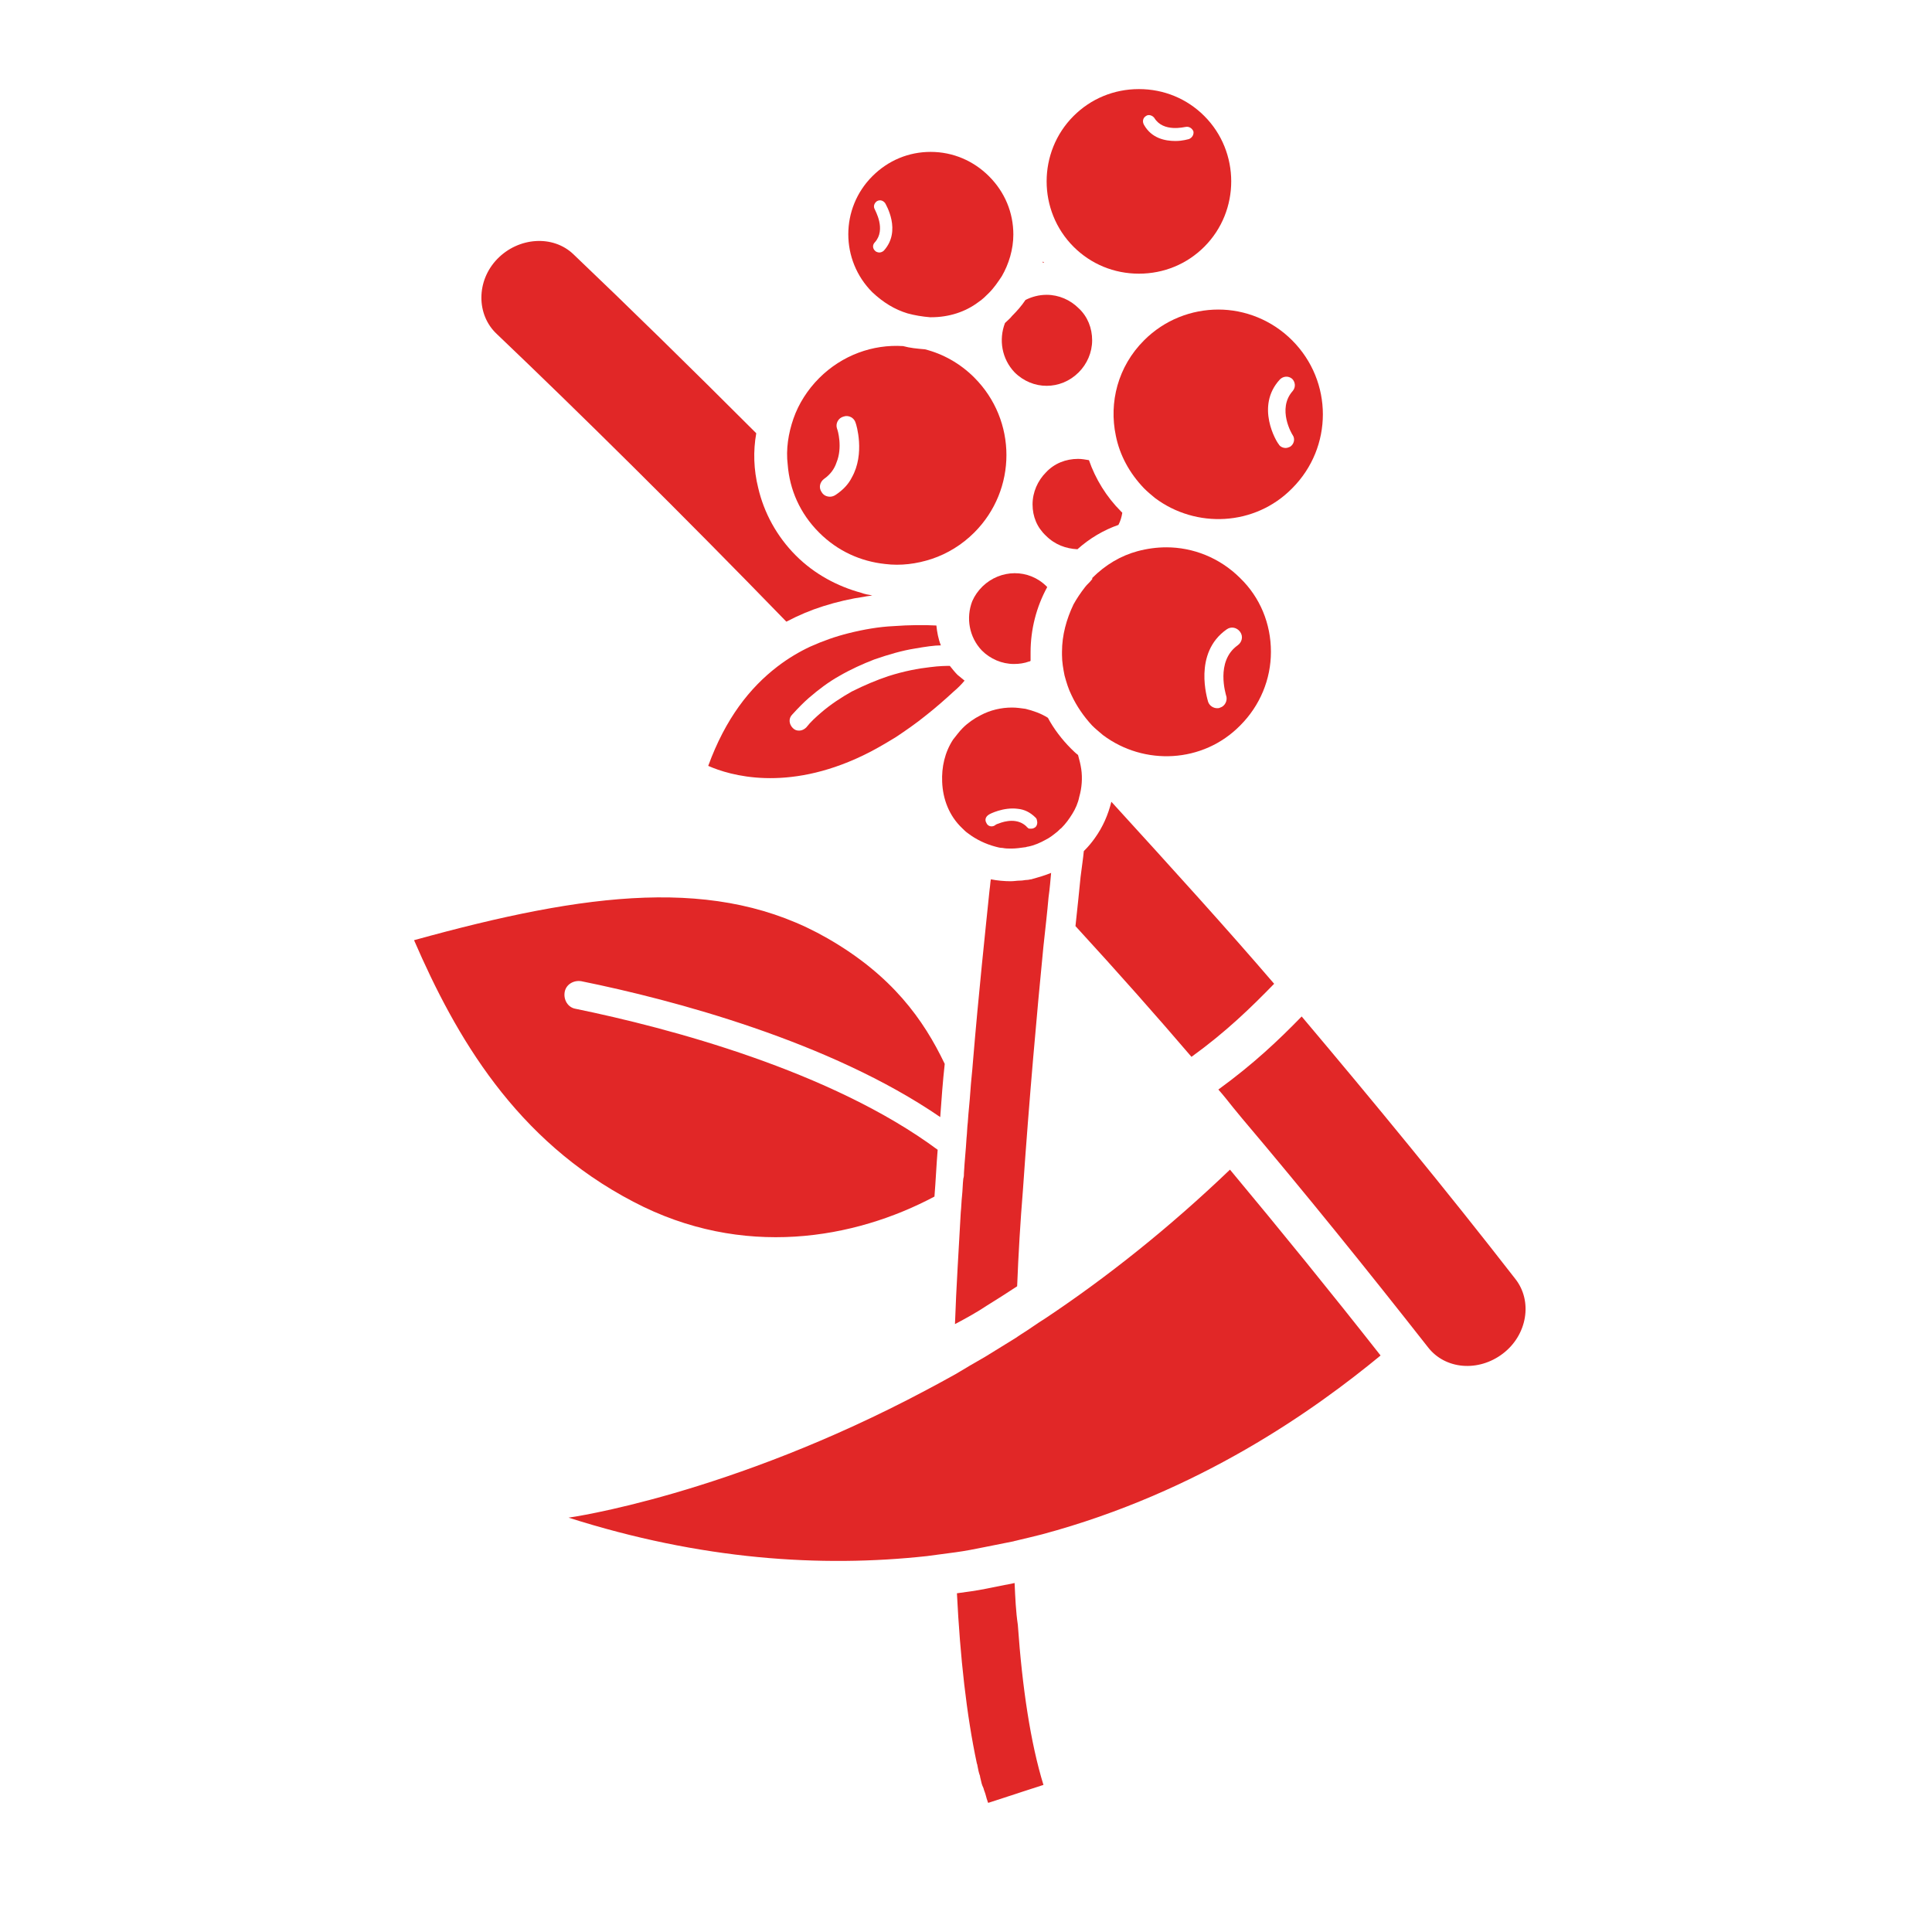 <svg width="89" height="89" viewBox="0 0 89 89" fill="none" xmlns="http://www.w3.org/2000/svg">
<path d="M48.039 12.046C48.039 12.075 48.039 12.075 48.039 12.105C48.069 12.105 48.069 12.105 48.098 12.105C48.069 12.075 48.069 12.075 48.039 12.046Z" fill="#E12727"/>
<path d="M43.047 55.121C43.107 54.383 43.136 53.674 43.195 52.966C38.294 49.334 30.825 47.356 26.514 46.471C26.16 46.411 25.953 46.057 26.012 45.703C26.071 45.349 26.426 45.142 26.78 45.201C31.002 46.057 38.235 47.976 43.313 51.46C43.372 50.633 43.431 49.807 43.52 49.01C42.546 46.972 41.099 44.935 38.117 43.223C33.069 40.33 27.075 41.097 19.074 43.311C20.993 47.74 23.739 52.523 29.171 55.357C34.22 58.014 39.387 57.069 43.047 55.121Z" fill="#E12727"/>
<path d="M36.225 28.638C36.786 28.343 37.347 28.107 37.908 27.93C38.558 27.723 39.207 27.575 39.827 27.487C39.946 27.457 40.064 27.457 40.182 27.428C40.005 27.398 39.827 27.369 39.68 27.31C38.587 27.014 37.525 26.453 36.668 25.597C35.783 24.712 35.192 23.619 34.926 22.468C34.72 21.641 34.69 20.785 34.838 19.958C31.797 16.917 28.904 14.083 26.424 11.721C25.479 10.806 23.884 10.924 22.91 11.928C21.936 12.931 21.936 14.496 22.881 15.382C26.66 18.984 31.413 23.678 36.225 28.638Z" fill="#E12727"/>
<path d="M58.695 45.319C56.57 42.839 53.971 39.975 51.196 36.934C51.049 37.525 50.812 38.086 50.429 38.617C50.281 38.824 50.133 39.001 49.956 39.178L49.927 39.208C49.897 39.532 49.838 39.916 49.779 40.389C49.72 41.038 49.632 41.806 49.543 42.662C51.521 44.817 53.322 46.854 54.887 48.685C56.481 47.533 57.633 46.411 58.695 45.319Z" fill="#E12727"/>
<path d="M69.794 58.9C66.606 54.796 63.299 50.781 59.963 46.825C58.9 47.917 57.749 49.01 56.125 50.191C56.361 50.456 56.568 50.722 56.804 51.017L57.217 51.519C60.14 54.973 62.974 58.487 65.779 62.059C66.576 63.092 68.112 63.211 69.234 62.354C70.356 61.498 70.621 59.933 69.794 58.9Z" fill="#E12727"/>
<path d="M45.468 60.14C45.941 59.845 46.413 59.55 46.856 59.254C46.915 57.749 47.004 56.273 47.122 54.826C47.417 50.545 47.771 46.618 48.066 43.607C48.155 42.78 48.244 42.013 48.303 41.334C48.362 40.92 48.391 40.536 48.421 40.212C48.126 40.33 47.83 40.418 47.505 40.507C47.447 40.507 47.387 40.536 47.299 40.536C47.21 40.536 47.122 40.566 47.004 40.566C46.856 40.566 46.708 40.595 46.561 40.595C46.266 40.595 45.941 40.566 45.645 40.507C45.616 40.654 45.616 40.802 45.587 40.979C45.38 42.987 45.085 45.733 44.819 48.921C44.789 49.364 44.73 49.807 44.701 50.279C44.671 50.752 44.612 51.224 44.583 51.696C44.553 51.932 44.553 52.169 44.524 52.434C44.494 52.966 44.435 53.497 44.406 54.029C44.406 54.117 44.406 54.206 44.376 54.294C44.346 54.56 44.346 54.826 44.317 55.092C44.287 55.357 44.287 55.593 44.258 55.859C44.169 57.542 44.051 59.254 43.992 60.996C44.553 60.701 45.026 60.435 45.468 60.14Z" fill="#E12727"/>
<path d="M46.739 72.924C46.296 73.012 45.853 73.101 45.411 73.189C44.968 73.278 44.525 73.337 44.082 73.396C44.23 76.349 44.525 79.006 44.997 81.22C44.997 81.249 45.027 81.279 45.027 81.338C45.056 81.486 45.086 81.663 45.145 81.811C45.145 81.87 45.174 81.929 45.174 81.958C45.204 82.106 45.233 82.224 45.292 82.342C45.322 82.401 45.322 82.46 45.352 82.519C45.411 82.667 45.44 82.844 45.499 82.991C45.499 83.021 45.499 83.021 45.529 83.05L46.798 82.637L47.064 82.549L48.068 82.224C47.477 80.305 47.093 77.766 46.887 74.843C46.798 74.252 46.769 73.603 46.739 72.924Z" fill="#E12727"/>
<path d="M37.734 24.534C38.59 25.391 39.653 25.863 40.775 25.981C41.483 26.07 42.221 25.981 42.93 25.745C43.639 25.509 44.318 25.095 44.879 24.534C46.857 22.556 46.857 19.368 44.879 17.39C44.229 16.74 43.432 16.297 42.605 16.091C42.251 16.061 41.926 16.032 41.602 15.943C40.214 15.854 38.797 16.356 37.734 17.419C37.203 17.951 36.789 18.6 36.553 19.279C36.317 19.958 36.199 20.696 36.287 21.405C36.376 22.556 36.848 23.649 37.734 24.534ZM38.561 19.752C38.472 19.515 38.62 19.25 38.856 19.191C39.092 19.102 39.358 19.25 39.417 19.486C39.446 19.545 39.86 20.903 39.24 21.995C39.092 22.291 38.856 22.556 38.502 22.793C38.413 22.852 38.324 22.881 38.236 22.881C38.088 22.881 37.941 22.822 37.852 22.674C37.704 22.468 37.763 22.202 37.97 22.054C38.265 21.848 38.443 21.582 38.531 21.316C38.826 20.608 38.59 19.811 38.561 19.752Z" fill="#E12727"/>
<path d="M44.317 38.145C44.406 38.233 44.495 38.322 44.583 38.381C44.967 38.676 45.41 38.883 45.853 39.001C45.971 39.031 46.059 39.06 46.177 39.06C46.325 39.09 46.443 39.09 46.591 39.09C46.797 39.09 47.004 39.06 47.211 39.031C47.27 39.031 47.299 39.001 47.358 39.001C47.654 38.942 47.919 38.824 48.185 38.676C48.362 38.588 48.51 38.47 48.657 38.352C48.746 38.292 48.805 38.204 48.894 38.145C49.1 37.938 49.248 37.731 49.395 37.495C49.543 37.259 49.661 36.993 49.72 36.698C49.838 36.285 49.868 35.842 49.809 35.429C49.779 35.222 49.72 34.986 49.661 34.779C49.543 34.691 49.425 34.572 49.336 34.484C48.923 34.071 48.539 33.569 48.273 33.067C47.949 32.86 47.594 32.742 47.24 32.653C47.033 32.624 46.827 32.594 46.62 32.594C46.118 32.594 45.616 32.712 45.173 32.949C44.878 33.096 44.583 33.303 44.347 33.539C44.17 33.716 44.052 33.893 43.904 34.071C43.52 34.661 43.373 35.34 43.402 36.019C43.432 36.816 43.727 37.584 44.317 38.145ZM47.476 38.174C47.417 38.174 47.388 38.174 47.358 38.145L47.329 38.115C47.329 38.115 47.299 38.115 47.299 38.086C46.886 37.672 46.295 37.82 46 37.938C45.882 37.968 45.823 38.027 45.823 38.027C45.675 38.115 45.498 38.056 45.439 37.909C45.351 37.761 45.41 37.613 45.557 37.525C45.587 37.495 46.236 37.17 46.886 37.259C47.181 37.289 47.447 37.407 47.713 37.672C47.742 37.702 47.772 37.761 47.772 37.82C47.801 37.909 47.772 38.027 47.713 38.086L47.683 38.115C47.594 38.174 47.535 38.174 47.476 38.174Z" fill="#E12727"/>
<path d="M37.26 32.151C37.703 31.768 38.175 31.413 38.648 31.148C39.209 30.823 39.74 30.587 40.272 30.38C40.951 30.144 41.571 29.967 42.132 29.878C42.634 29.79 43.047 29.73 43.342 29.73C43.224 29.435 43.165 29.11 43.136 28.815C42.604 28.786 41.925 28.786 41.128 28.845C40.508 28.874 39.799 28.992 39.091 29.17C38.5 29.317 37.91 29.524 37.319 29.79C36.817 30.026 36.316 30.321 35.814 30.705C34.544 31.679 33.422 33.096 32.625 35.281C33.629 35.724 36.227 36.492 39.74 34.809C40.242 34.572 40.744 34.277 41.276 33.952C41.718 33.657 42.191 33.332 42.663 32.949C43.076 32.624 43.519 32.24 43.933 31.856C44.11 31.709 44.287 31.532 44.434 31.354C44.316 31.266 44.228 31.177 44.11 31.089C43.992 30.971 43.874 30.823 43.755 30.675C43.608 30.675 43.283 30.675 42.84 30.734C42.309 30.793 41.659 30.912 40.921 31.148C40.39 31.325 39.829 31.561 39.238 31.856C38.766 32.122 38.264 32.447 37.821 32.831C37.585 33.037 37.349 33.244 37.142 33.51C37.054 33.598 36.935 33.657 36.817 33.657C36.699 33.657 36.611 33.628 36.522 33.539C36.345 33.362 36.316 33.096 36.493 32.919C36.788 32.594 37.024 32.358 37.26 32.151Z" fill="#E12727"/>
<path d="M48.186 24.682C48.6 25.095 49.102 25.273 49.633 25.302C50.194 24.8 50.843 24.416 51.523 24.18C51.611 24.003 51.67 23.826 51.7 23.619C51.67 23.59 51.67 23.59 51.641 23.56C50.962 22.881 50.46 22.054 50.164 21.198C49.987 21.169 49.84 21.139 49.663 21.139C49.102 21.139 48.57 21.346 48.186 21.759C47.803 22.143 47.566 22.674 47.566 23.235C47.566 23.796 47.773 24.298 48.186 24.682Z" fill="#E12727"/>
<path d="M46.296 14.88C46.001 15.648 46.148 16.533 46.739 17.153C47.566 17.98 48.865 17.98 49.691 17.153C50.075 16.77 50.311 16.238 50.311 15.677C50.311 15.116 50.105 14.585 49.691 14.201C49.307 13.817 48.776 13.581 48.215 13.581C47.861 13.581 47.536 13.67 47.241 13.817C47.064 14.083 46.857 14.319 46.621 14.555C46.532 14.673 46.414 14.762 46.296 14.88Z" fill="#E12727"/>
<path d="M44.788 27.693C44.493 28.461 44.641 29.347 45.231 29.967C45.615 30.351 46.146 30.587 46.707 30.587C46.944 30.587 47.18 30.557 47.416 30.469C47.445 30.469 47.445 30.469 47.475 30.439C47.475 30.321 47.475 30.203 47.475 30.055C47.475 28.992 47.741 27.959 48.242 27.044L48.213 27.014C47.386 26.188 46.087 26.217 45.261 27.014C45.054 27.221 44.906 27.428 44.788 27.693Z" fill="#E12727"/>
<path d="M50.28 26.719C50.191 26.837 50.073 26.926 49.985 27.044C49.778 27.31 49.601 27.575 49.453 27.841C49.129 28.52 48.922 29.258 48.922 30.026C48.922 30.085 48.922 30.114 48.922 30.173C48.922 30.498 48.981 30.823 49.04 31.118C49.129 31.443 49.217 31.738 49.365 32.033C49.601 32.535 49.926 33.008 50.309 33.421C50.457 33.569 50.634 33.716 50.811 33.864C52.701 35.281 55.417 35.163 57.13 33.421C58.045 32.506 58.547 31.295 58.547 30.026C58.547 28.727 58.045 27.516 57.13 26.631C56.185 25.686 54.945 25.213 53.734 25.213C53.291 25.213 52.849 25.272 52.406 25.39C51.638 25.597 50.929 26.011 50.309 26.631C50.339 26.66 50.309 26.69 50.28 26.719ZM56.51 28.992C56.716 28.845 56.982 28.904 57.13 29.11C57.277 29.317 57.218 29.583 57.011 29.73C55.978 30.469 56.48 32.004 56.48 32.033C56.569 32.27 56.421 32.535 56.214 32.594C56.155 32.624 56.126 32.624 56.067 32.624C55.889 32.624 55.712 32.506 55.653 32.329C55.624 32.211 54.945 30.085 56.51 28.992Z" fill="#E12727"/>
<path d="M52.703 15.677C51.492 16.888 51.079 18.541 51.403 20.076C51.581 20.962 52.023 21.789 52.703 22.497C52.85 22.645 53.027 22.793 53.204 22.94C55.094 24.357 57.81 24.239 59.523 22.497C61.412 20.608 61.412 17.567 59.523 15.677C58.578 14.732 57.338 14.26 56.127 14.26C54.887 14.26 53.647 14.732 52.703 15.677ZM58.962 17.478C59.109 17.331 59.345 17.301 59.523 17.449C59.67 17.596 59.7 17.832 59.552 18.01C58.814 18.836 59.523 20.017 59.552 20.047C59.67 20.224 59.611 20.46 59.434 20.578C59.375 20.608 59.286 20.637 59.227 20.637C59.109 20.637 58.962 20.578 58.903 20.46C58.814 20.372 57.81 18.718 58.962 17.478Z" fill="#E12727"/>
<path d="M52.466 12.607C53.618 12.607 54.681 12.164 55.478 11.367C57.131 9.713 57.131 6.997 55.478 5.344C54.681 4.547 53.618 4.104 52.466 4.104C51.315 4.104 50.252 4.547 49.455 5.344C47.801 6.997 47.801 9.713 49.455 11.367C50.252 12.164 51.315 12.607 52.466 12.607ZM52.791 5.344C52.909 5.255 53.086 5.314 53.175 5.432C53.588 6.112 54.562 5.846 54.621 5.846C54.769 5.816 54.917 5.905 54.976 6.052C55.005 6.2 54.917 6.348 54.769 6.407C54.74 6.407 54.503 6.495 54.149 6.495C53.677 6.495 53.057 6.377 52.703 5.757C52.614 5.61 52.643 5.432 52.791 5.344Z" fill="#E12727"/>
<path d="M41.809 14.437C42.134 14.526 42.488 14.585 42.842 14.614C42.872 14.614 42.901 14.614 42.901 14.614C43.699 14.614 44.466 14.378 45.086 13.906C45.263 13.788 45.411 13.64 45.559 13.492C45.795 13.256 45.972 12.991 46.149 12.725C46.474 12.164 46.681 11.485 46.681 10.806C46.681 9.802 46.297 8.857 45.559 8.119C44.85 7.411 43.905 6.997 42.872 6.997C41.868 6.997 40.923 7.381 40.185 8.119C38.709 9.595 38.709 11.987 40.185 13.463C40.687 13.935 41.219 14.26 41.809 14.437ZM40.303 11.16C40.835 10.57 40.303 9.684 40.303 9.654C40.215 9.507 40.274 9.359 40.392 9.271C40.54 9.182 40.687 9.241 40.776 9.359C40.805 9.418 41.543 10.629 40.717 11.544C40.658 11.603 40.569 11.632 40.51 11.632C40.451 11.632 40.362 11.603 40.333 11.573C40.185 11.455 40.185 11.278 40.303 11.16Z" fill="#E12727"/>
<path d="M48.157 60.73C47.773 60.967 47.419 61.232 47.035 61.469C46.947 61.528 46.858 61.587 46.77 61.646C46.297 61.941 45.854 62.207 45.382 62.502C44.91 62.768 44.467 63.033 44.024 63.299C43.551 63.565 43.108 63.801 42.666 64.037C33.572 68.879 26.221 69.912 26.191 69.912C32.303 71.861 37.824 72.215 42.695 71.684C43.138 71.625 43.581 71.566 44.024 71.507C44.467 71.448 44.91 71.359 45.352 71.27C45.795 71.182 46.238 71.093 46.681 71.005C46.77 70.975 46.829 70.975 46.917 70.946C47.301 70.857 47.655 70.769 48.01 70.68C55.272 68.731 60.587 64.923 63.598 62.443C61.325 59.55 59.022 56.715 56.66 53.881C53.855 56.568 50.991 58.841 48.157 60.73Z" fill="#E12727"/>
</svg>
